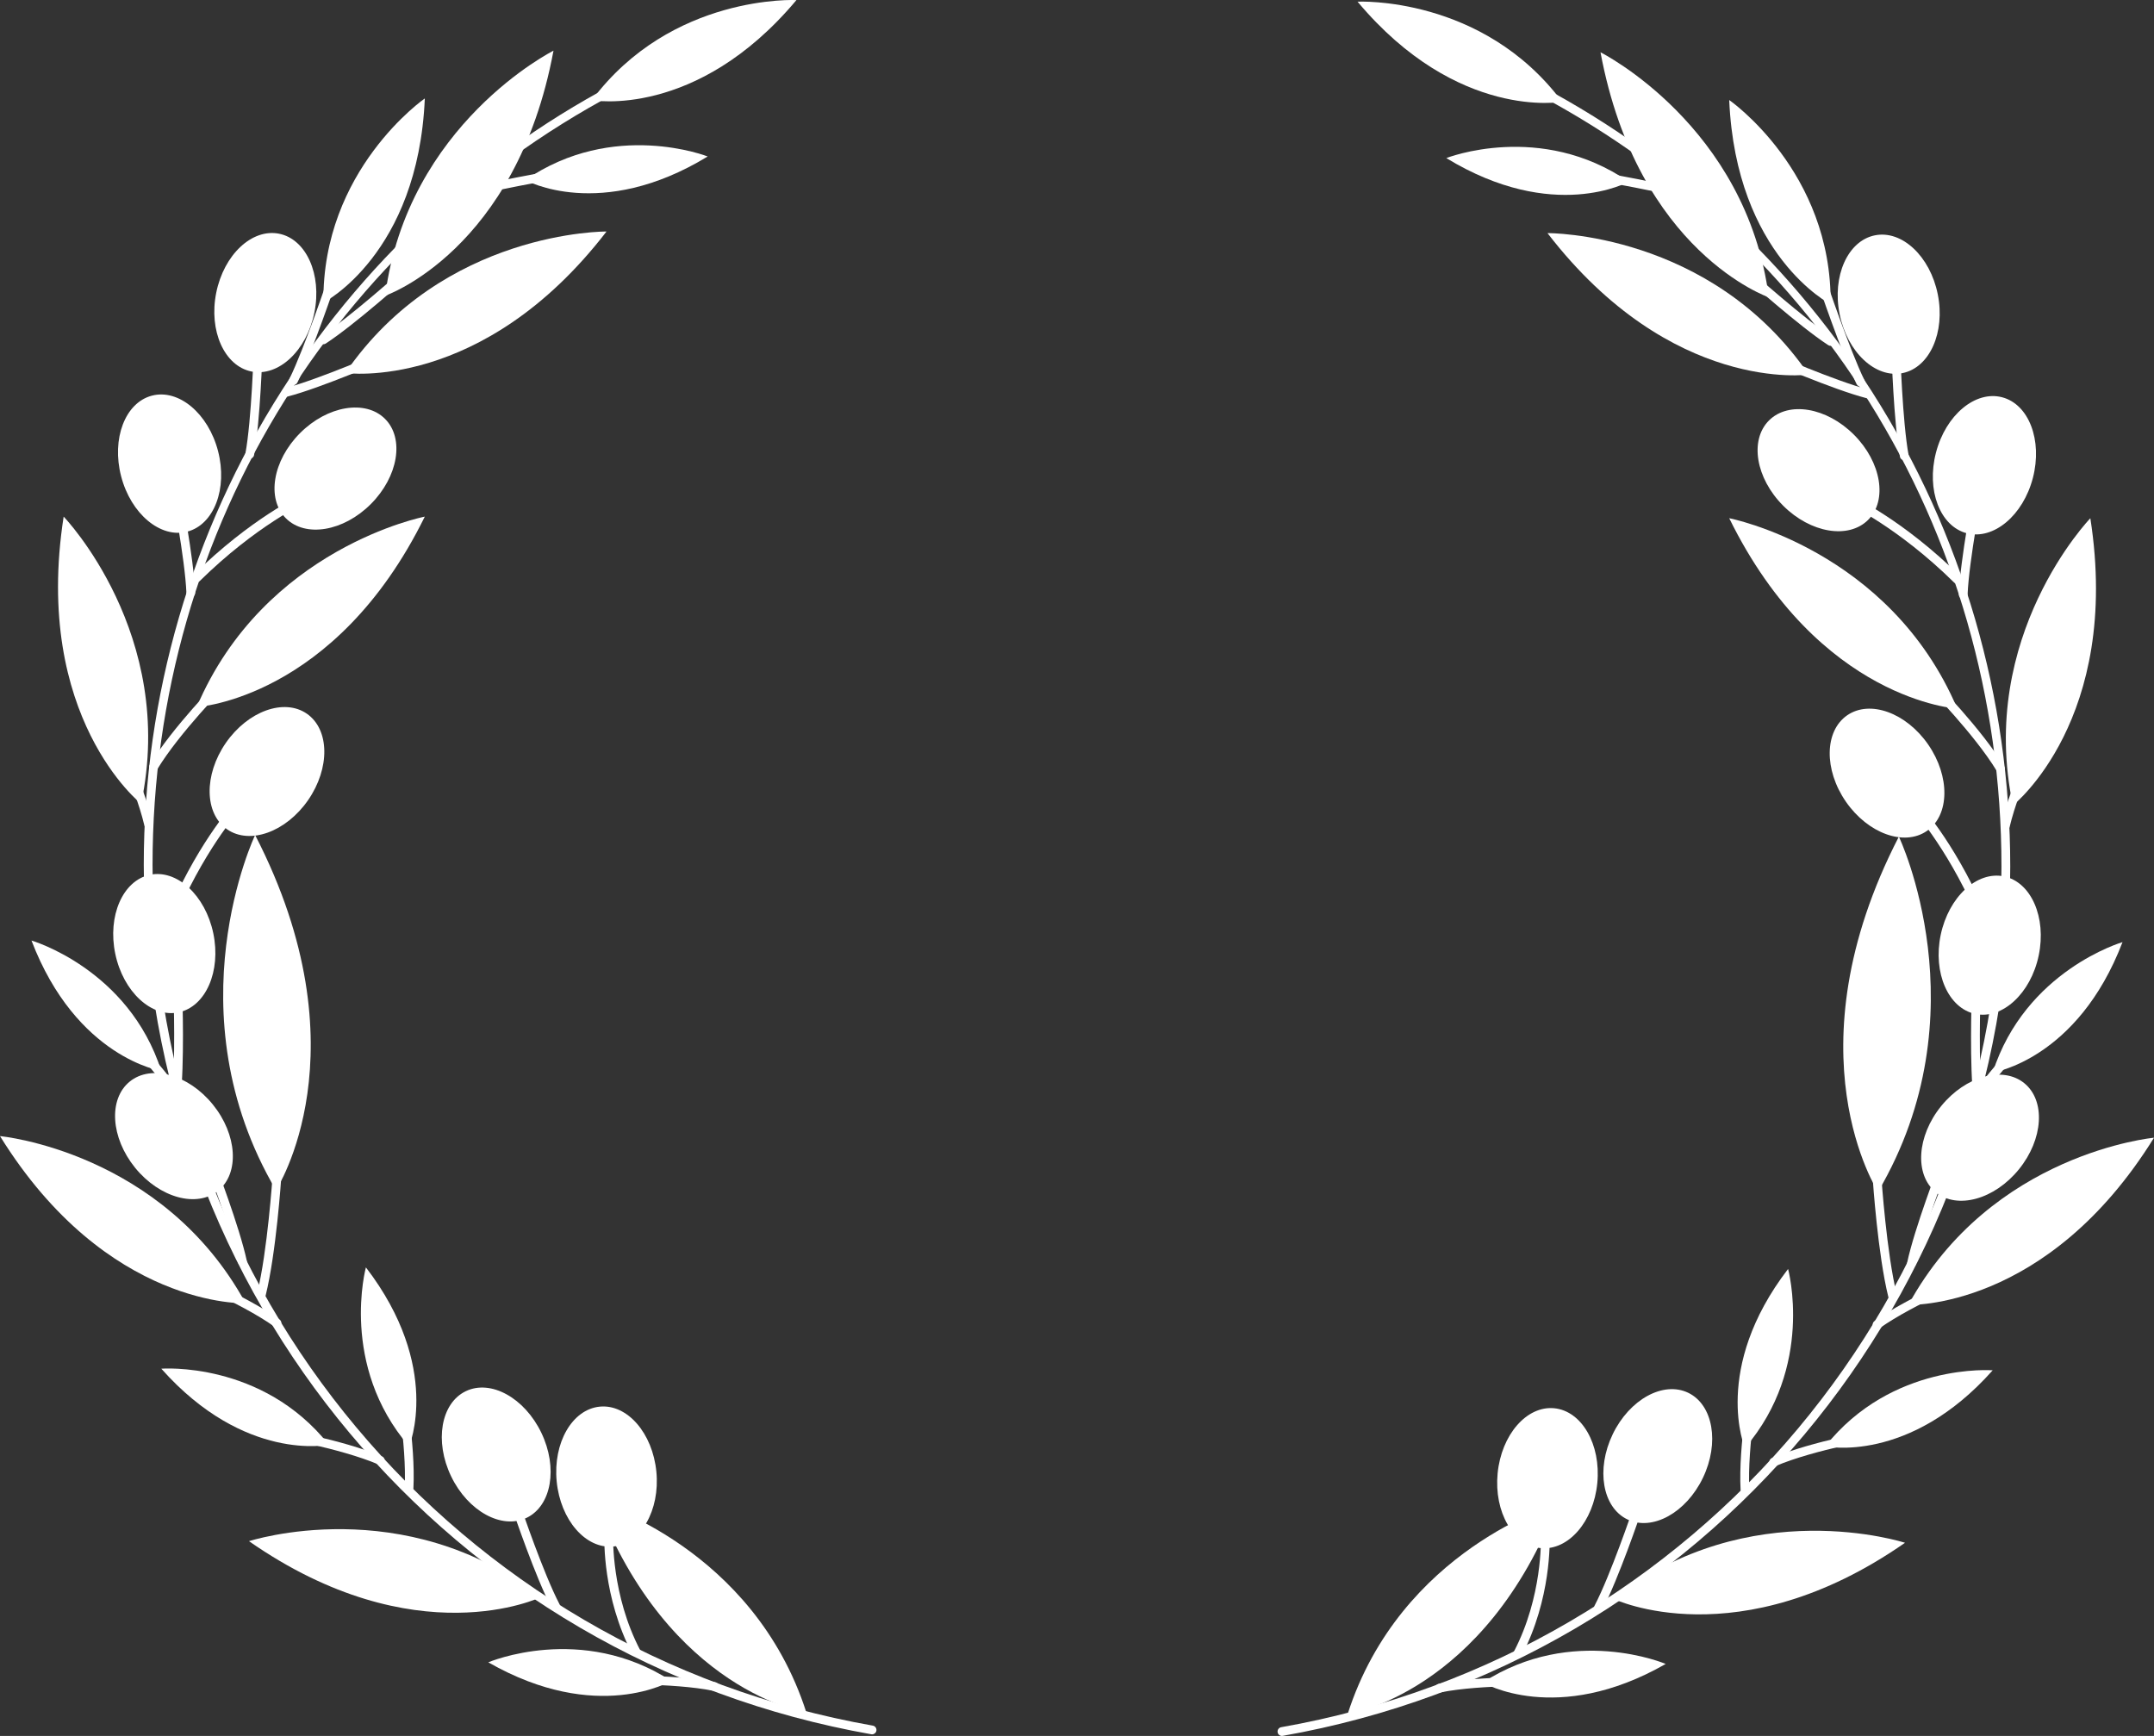 <svg width="134" height="108" viewBox="0 0 134 108" fill="none" xmlns="http://www.w3.org/2000/svg">
<rect x="0" y="0" width="134" height="108" fill="#333333" stroke="none"/>
<g clip-path="url(#clip0_4808_7158)">
<path d="M54.251 107.901C54.235 107.901 54.219 107.899 54.203 107.896C27.978 103.276 8.944 80.531 8.944 53.814C8.944 43.309 11.915 33.099 17.535 24.287C23.007 15.709 30.721 8.828 39.844 4.39C39.98 4.324 40.142 4.38 40.208 4.516C40.274 4.651 40.217 4.815 40.082 4.881C21.212 14.063 9.49 32.813 9.49 53.814C9.49 80.264 28.334 102.784 54.298 107.359C54.446 107.384 54.545 107.526 54.52 107.675C54.496 107.808 54.381 107.901 54.251 107.901V107.901Z" fill="white"/>
<path d="M26.428 6.124C26.428 6.124 20.018 10.563 20.12 18.828C20.12 18.828 26.008 15.822 26.428 6.124Z" fill="white"/>
<path d="M49.547 0.004C49.547 0.004 41.764 -0.385 36.82 6.232C36.82 6.232 43.317 7.44 49.547 0.004Z" fill="white"/>
<path d="M44.026 9.735C44.026 9.735 38.172 7.422 32.682 11.204C32.682 11.204 37.34 13.811 44.026 9.735Z" fill="white"/>
<path d="M22.763 78.849C22.763 78.849 21.101 84.929 25.449 89.987C25.449 89.987 27.532 85.066 22.763 78.849Z" fill="white"/>
<path d="M30.376 103.42C30.376 103.42 36.164 100.947 41.756 104.576C41.756 104.576 37.171 107.31 30.376 103.42Z" fill="white"/>
<path d="M10.035 85.152C10.035 85.152 16.308 84.656 20.454 89.882C20.454 89.882 15.238 91.009 10.035 85.152Z" fill="white"/>
<path d="M1.958 58.514C1.958 58.514 8.002 60.271 10.035 66.626C10.035 66.626 4.759 65.834 1.958 58.514Z" fill="white"/>
<path d="M37.732 14.403C37.732 14.403 27.57 14.315 21.481 23.204C21.481 23.204 30.012 24.428 37.732 14.403Z" fill="white"/>
<path d="M26.427 32.141C26.427 32.141 16.448 34.069 12.236 43.989C12.236 43.989 20.84 43.499 26.427 32.141Z" fill="white"/>
<path d="M3.96 32.141C3.96 32.141 11.021 39.463 8.777 50.006C8.777 50.006 2.018 44.652 3.96 32.141Z" fill="white"/>
<path d="M0 70.682C0 70.682 10.12 71.622 15.281 81.081C15.281 81.081 6.671 81.437 0 70.682Z" fill="white"/>
<path d="M15.489 95.883C15.489 95.883 25.153 92.732 33.633 99.369C33.633 99.369 25.867 103.112 15.489 95.883Z" fill="white"/>
<path d="M37.111 93.45C37.111 93.45 46.874 96.281 50.165 106.544C50.165 106.544 41.643 105.271 37.111 93.45Z" fill="white"/>
<path d="M15.871 51.951C15.871 51.951 10.631 62.939 17.168 74.047C17.168 74.047 22.81 65.407 15.871 51.951Z" fill="white"/>
<path d="M34.433 3.153C34.433 3.153 25.343 7.708 23.962 18.398C23.962 18.398 32.114 15.599 34.433 3.153Z" fill="white"/>
<path d="M13.564 28.06C14.171 30.397 13.313 32.642 11.649 33.076C9.983 33.51 8.142 31.968 7.535 29.631C6.928 27.294 7.786 25.048 9.451 24.615C11.116 24.181 12.957 25.723 13.564 28.06Z" fill="white"/>
<path d="M23.071 31.358C21.367 33.066 18.999 33.461 17.783 32.243C16.567 31.024 16.962 28.653 18.666 26.945C20.37 25.238 22.738 24.843 23.954 26.061C25.171 27.28 24.776 29.651 23.071 31.358Z" fill="white"/>
<path d="M19.17 49.775C17.798 51.76 15.54 52.575 14.126 51.594C12.711 50.614 12.676 48.209 14.046 46.224C15.418 44.239 17.677 43.424 19.091 44.404C20.506 45.385 20.541 47.789 19.17 49.775Z" fill="white"/>
<path d="M13.239 68.715C14.759 70.588 14.91 72.989 13.575 74.075C12.24 75.162 9.926 74.525 8.405 72.651C6.884 70.778 6.734 68.378 8.069 67.291C9.404 66.204 11.718 66.841 13.239 68.715Z" fill="white"/>
<path d="M13.269 58.063C13.763 60.426 12.799 62.628 11.116 62.982C9.432 63.336 7.666 61.706 7.172 59.344C6.677 56.981 7.641 54.779 9.324 54.425C11.008 54.071 12.774 55.7 13.269 58.063V58.063Z" fill="white"/>
<path d="M33.675 89.136C34.721 91.311 34.312 93.681 32.763 94.429C31.213 95.176 29.108 94.019 28.063 91.845C27.017 89.67 27.426 87.3 28.976 86.552C30.526 85.805 32.63 86.962 33.675 89.136Z" fill="white"/>
<path d="M40.833 91.564C41.064 93.966 39.865 96.049 38.152 96.215C36.44 96.381 34.864 94.567 34.631 92.164C34.399 89.761 35.599 87.679 37.312 87.513C39.024 87.347 40.6 89.161 40.833 91.564Z" fill="white"/>
<path d="M19.559 19.442C19.084 21.809 17.332 23.453 15.645 23.113C13.959 22.773 12.976 20.579 13.452 18.212C13.927 15.845 15.679 14.201 17.365 14.541C19.052 14.881 20.034 17.075 19.559 19.442Z" fill="white"/>
<path d="M29.802 12.099C29.685 12.099 29.577 12.023 29.541 11.906C29.498 11.761 29.578 11.608 29.723 11.565C30.513 11.324 33.922 10.705 34.067 10.678C34.218 10.651 34.357 10.75 34.383 10.898C34.41 11.047 34.312 11.189 34.163 11.216C34.128 11.222 30.642 11.855 29.881 12.088C29.855 12.096 29.828 12.099 29.802 12.099Z" fill="white"/>
<path d="M15.536 28.537C15.519 28.537 15.502 28.535 15.486 28.532C15.337 28.505 15.24 28.363 15.267 28.214C15.653 26.118 15.788 21.699 15.789 21.655C15.794 21.504 15.938 21.387 16.07 21.389C16.221 21.393 16.34 21.52 16.335 21.671C16.329 21.854 16.199 26.176 15.804 28.314C15.78 28.445 15.665 28.537 15.537 28.537L15.536 28.537Z" fill="white"/>
<path d="M18.256 23.95C18.216 23.95 18.175 23.941 18.137 23.923C18.002 23.857 17.946 23.693 18.012 23.557C18.948 21.639 20.425 17.252 20.439 17.208C20.487 17.065 20.641 16.989 20.785 17.036C20.928 17.084 21.004 17.239 20.957 17.383C20.896 17.564 19.454 21.847 18.502 23.797C18.455 23.893 18.358 23.949 18.257 23.949L18.256 23.95Z" fill="white"/>
<path d="M20.119 21.417C20.029 21.417 19.943 21.373 19.89 21.293C19.808 21.167 19.843 20.997 19.969 20.915C21.752 19.751 25.042 16.802 25.074 16.773C25.186 16.672 25.359 16.681 25.46 16.794C25.56 16.906 25.55 17.079 25.438 17.18C25.302 17.302 22.085 20.185 20.267 21.372C20.221 21.403 20.169 21.417 20.119 21.417Z" fill="white"/>
<path d="M17.827 24.679C17.706 24.679 17.595 24.597 17.563 24.475C17.526 24.328 17.613 24.18 17.759 24.141C19.818 23.606 23.817 21.862 23.857 21.845C23.997 21.785 24.157 21.848 24.217 21.986C24.277 22.125 24.214 22.285 24.076 22.346C23.91 22.419 19.996 24.125 17.895 24.67C17.873 24.676 17.849 24.679 17.827 24.679Z" fill="white"/>
<path d="M9.552 47.992C9.503 47.992 9.455 47.979 9.411 47.952C9.282 47.873 9.241 47.706 9.319 47.577C10.731 45.248 13.57 42.365 13.69 42.243C13.796 42.137 13.968 42.136 14.076 42.242C14.182 42.348 14.183 42.521 14.077 42.629C14.048 42.658 11.162 45.587 9.784 47.86C9.733 47.945 9.643 47.991 9.551 47.991L9.552 47.992Z" fill="white"/>
<path d="M9.246 51.565C9.123 51.565 9.01 51.48 8.981 51.355C8.373 48.766 6.534 45.086 6.515 45.049C6.448 44.915 6.502 44.75 6.636 44.683C6.772 44.616 6.935 44.669 7.002 44.804C7.079 44.956 8.888 48.577 9.511 51.229C9.545 51.376 9.454 51.523 9.308 51.558C9.287 51.563 9.266 51.565 9.245 51.565H9.246Z" fill="white"/>
<path d="M11.625 69.286C11.534 69.286 11.444 69.24 11.393 69.156C10.002 66.888 7.101 63.977 7.072 63.948C6.966 63.841 6.966 63.668 7.072 63.561C7.178 63.454 7.352 63.454 7.458 63.561C7.579 63.682 10.434 66.549 11.858 68.87C11.937 68.998 11.897 69.166 11.769 69.245C11.725 69.273 11.675 69.286 11.626 69.286H11.625Z" fill="white"/>
<path d="M17.229 82.586C17.175 82.586 17.12 82.57 17.072 82.536C14.904 81 11.093 79.464 11.055 79.449C10.914 79.393 10.846 79.235 10.903 79.094C10.959 78.954 11.119 78.886 11.257 78.942C11.415 79.006 15.166 80.517 17.387 82.09C17.51 82.177 17.539 82.348 17.452 82.471C17.398 82.546 17.314 82.586 17.229 82.586Z" fill="white"/>
<path d="M23.658 91.135C23.622 91.135 23.586 91.128 23.552 91.113C21.105 90.075 17.056 89.39 17.016 89.383C16.868 89.358 16.767 89.218 16.792 89.068C16.817 88.919 16.956 88.818 17.106 88.843C17.274 88.872 21.26 89.547 23.764 90.61C23.903 90.669 23.968 90.829 23.909 90.968C23.865 91.073 23.764 91.135 23.658 91.135H23.658Z" fill="white"/>
<path d="M44.444 105.199C44.427 105.199 44.409 105.198 44.39 105.194C41.786 104.67 37.681 104.813 37.64 104.814C37.504 104.828 37.364 104.702 37.358 104.551C37.352 104.401 37.469 104.274 37.62 104.268C37.79 104.262 41.831 104.121 44.497 104.658C44.645 104.688 44.74 104.832 44.711 104.98C44.685 105.109 44.57 105.199 44.444 105.199H44.444Z" fill="white"/>
<path d="M25.447 92.841C25.442 92.841 25.438 92.841 25.433 92.841C25.282 92.833 25.167 92.705 25.175 92.554C25.313 89.897 24.573 85.85 24.565 85.81C24.538 85.661 24.636 85.519 24.784 85.492C24.932 85.463 25.074 85.563 25.101 85.711C25.132 85.879 25.86 89.862 25.719 92.582C25.712 92.729 25.591 92.841 25.447 92.841Z" fill="white"/>
<path d="M16.263 80.797C16.242 80.797 16.219 80.795 16.197 80.789C16.052 80.753 15.962 80.605 15.998 80.458C16.64 77.869 16.954 73.202 16.958 73.155C16.968 73.005 17.097 72.896 17.248 72.9C17.398 72.91 17.512 73.041 17.502 73.191C17.49 73.384 17.181 77.953 16.528 80.59C16.497 80.714 16.385 80.797 16.263 80.797V80.797Z" fill="white"/>
<path d="M11.868 37.158C11.723 37.158 11.602 37.043 11.597 36.896C11.511 34.766 10.669 30.426 10.66 30.383C10.632 30.235 10.728 30.091 10.875 30.062C11.021 30.032 11.166 30.13 11.195 30.277C11.23 30.457 12.054 34.702 12.141 36.873C12.147 37.025 12.03 37.151 11.879 37.157C11.875 37.157 11.872 37.157 11.868 37.157V37.158Z" fill="white"/>
<path d="M15.087 78.773C14.961 78.773 14.848 78.685 14.821 78.557C14.375 76.474 12.832 72.456 12.816 72.416C12.762 72.275 12.832 72.117 12.972 72.062C13.113 72.007 13.271 72.078 13.325 72.219C13.389 72.385 14.899 76.317 15.354 78.443C15.386 78.591 15.292 78.736 15.145 78.767C15.126 78.771 15.107 78.773 15.087 78.773Z" fill="white"/>
<path d="M10.95 68.622C10.939 68.622 10.927 68.622 10.916 68.62C10.766 68.601 10.661 68.465 10.679 68.315C10.939 66.2 10.797 61.897 10.796 61.854C10.79 61.703 10.908 61.577 11.059 61.572C11.203 61.554 11.336 61.684 11.341 61.836C11.347 62.014 11.486 66.224 11.221 68.382C11.204 68.52 11.086 68.621 10.951 68.621L10.95 68.622Z" fill="white"/>
<path d="M34.561 100.197C34.463 100.197 34.368 100.143 34.319 100.05C33.311 98.125 31.96 94.135 31.903 93.966C31.855 93.823 31.931 93.668 32.074 93.62C32.218 93.571 32.372 93.648 32.42 93.791C32.434 93.832 33.815 97.909 34.803 99.796C34.873 99.929 34.821 100.095 34.688 100.165C34.647 100.186 34.604 100.196 34.561 100.196V100.197Z" fill="white"/>
<path d="M39.586 103.067C39.487 103.067 39.392 103.014 39.344 102.921C37.478 99.357 37.593 95.719 37.599 95.567C37.605 95.415 37.729 95.292 37.882 95.304C38.032 95.31 38.149 95.436 38.144 95.588C38.142 95.623 38.032 99.238 39.828 102.668C39.898 102.802 39.846 102.967 39.712 103.037C39.672 103.058 39.628 103.068 39.586 103.068V103.067Z" fill="white"/>
<path d="M12.236 36.227C12.165 36.227 12.095 36.2 12.041 36.145C11.935 36.037 11.937 35.865 12.045 35.758C15.6 32.254 18.683 30.817 18.812 30.758C18.951 30.696 19.111 30.755 19.174 30.892C19.236 31.029 19.177 31.191 19.04 31.255C19.009 31.269 15.908 32.716 12.427 36.148C12.374 36.201 12.305 36.227 12.236 36.227H12.236Z" fill="white"/>
<path d="M10.489 57.687C10.454 57.687 10.419 57.681 10.385 57.667C10.246 57.61 10.179 57.45 10.236 57.311C12.128 52.688 14.398 50.151 14.494 50.046C14.595 49.934 14.767 49.925 14.879 50.026C14.991 50.127 14.999 50.3 14.898 50.412C14.876 50.437 12.594 52.99 10.741 57.518C10.698 57.624 10.596 57.687 10.489 57.687Z" fill="white"/>
<path d="M79.749 108C79.619 108 79.504 107.906 79.481 107.774C79.455 107.625 79.554 107.483 79.702 107.457C105.666 102.882 124.511 80.364 124.511 53.913C124.511 32.911 112.788 14.161 93.919 4.98C93.783 4.914 93.727 4.75 93.793 4.615C93.859 4.479 94.021 4.422 94.157 4.489C103.28 8.928 110.994 15.808 116.466 24.387C122.086 33.197 125.057 43.408 125.057 53.913C125.057 80.629 106.022 103.374 79.797 107.995C79.782 107.997 79.766 107.999 79.75 107.999L79.749 108Z" fill="white"/>
<path d="M107.574 6.223C107.574 6.223 113.984 10.662 113.882 18.927C113.882 18.927 107.994 15.921 107.574 6.223Z" fill="white"/>
<path d="M84.453 0.104C84.453 0.104 92.236 -0.285 97.18 6.332C97.18 6.332 90.684 7.539 84.453 0.104Z" fill="white"/>
<path d="M89.975 9.835C89.975 9.835 95.828 7.522 101.319 11.304C101.319 11.304 96.66 13.911 89.975 9.835Z" fill="white"/>
<path d="M111.236 78.948C111.236 78.948 112.898 85.028 108.55 90.086C108.55 90.086 106.468 85.165 111.236 78.948Z" fill="white"/>
<path d="M103.624 103.521C103.624 103.521 97.836 101.047 92.244 104.676C92.244 104.676 96.829 107.41 103.624 103.521Z" fill="white"/>
<path d="M123.966 85.252C123.966 85.252 117.693 84.756 113.548 89.982C113.548 89.982 118.764 91.109 123.966 85.252Z" fill="white"/>
<path d="M132.042 58.613C132.042 58.613 125.998 60.37 123.965 66.726C123.965 66.726 129.242 65.933 132.042 58.613Z" fill="white"/>
<path d="M96.269 14.503C96.269 14.503 106.431 14.415 112.519 23.304C112.519 23.304 103.989 24.528 96.269 14.503Z" fill="white"/>
<path d="M107.574 32.241C107.574 32.241 117.553 34.169 121.765 44.089C121.765 44.089 113.161 43.599 107.574 32.241Z" fill="white"/>
<path d="M130.04 32.241C130.04 32.241 122.979 39.563 125.224 50.106C125.224 50.106 131.983 44.752 130.04 32.241Z" fill="white"/>
<path d="M134.001 70.782C134.001 70.782 123.881 71.722 118.72 81.181C118.72 81.181 127.33 81.537 134.001 70.782Z" fill="white"/>
<path d="M118.511 95.983C118.511 95.983 108.847 92.831 100.368 99.469C100.368 99.469 108.134 103.212 118.511 95.983Z" fill="white"/>
<path d="M96.889 93.55C96.889 93.55 87.127 96.381 83.835 106.643C83.835 106.643 92.358 105.37 96.889 93.55Z" fill="white"/>
<path d="M118.129 52.051C118.129 52.051 123.369 63.039 116.832 74.147C116.832 74.147 111.19 65.507 118.129 52.051Z" fill="white"/>
<path d="M99.567 3.253C99.567 3.253 108.657 7.808 110.038 18.498C110.038 18.498 101.887 15.699 99.567 3.253Z" fill="white"/>
<path d="M120.436 28.16C119.829 30.497 120.687 32.742 122.352 33.176C124.017 33.61 125.859 32.068 126.466 29.731C127.073 27.394 126.215 25.148 124.55 24.715C122.885 24.28 121.043 25.823 120.436 28.16Z" fill="white"/>
<path d="M110.929 31.459C112.633 33.166 115.001 33.561 116.217 32.343C117.434 31.124 117.038 28.753 115.334 27.046C113.63 25.338 111.262 24.943 110.046 26.161C108.829 27.38 109.224 29.751 110.929 31.459Z" fill="white"/>
<path d="M114.831 49.874C116.202 51.859 118.461 52.675 119.875 51.694C121.29 50.714 121.325 48.309 119.954 46.324C118.582 44.339 116.325 43.524 114.91 44.504C113.495 45.485 113.46 47.889 114.831 49.874Z" fill="white"/>
<path d="M120.761 68.814C119.24 70.687 119.09 73.088 120.425 74.174C121.76 75.261 124.075 74.624 125.595 72.75C127.116 70.877 127.266 68.477 125.931 67.39C124.596 66.303 122.282 66.94 120.761 68.813V68.814Z" fill="white"/>
<path d="M120.731 58.163C120.237 60.526 121.201 62.728 122.884 63.082C124.568 63.435 126.334 61.806 126.828 59.444C127.323 57.081 126.359 54.879 124.676 54.525C122.991 54.171 121.226 55.8 120.731 58.163V58.163Z" fill="white"/>
<path d="M100.324 89.236C99.279 91.411 99.687 93.781 101.237 94.528C102.787 95.276 104.892 94.119 105.937 91.944C106.983 89.769 106.574 87.399 105.024 86.651C103.474 85.904 101.37 87.06 100.324 89.235V89.236Z" fill="white"/>
<path d="M93.167 91.664C92.936 94.067 94.135 96.15 95.848 96.315C97.56 96.481 99.136 94.667 99.369 92.264C99.6 89.862 98.401 87.779 96.688 87.613C94.976 87.447 93.4 89.261 93.167 91.664Z" fill="white"/>
<path d="M114.442 19.542C114.917 21.909 116.669 23.552 118.356 23.212C120.042 22.872 121.024 20.678 120.549 18.312C120.074 15.945 118.321 14.301 116.636 14.641C114.949 14.981 113.967 17.175 114.442 19.542Z" fill="white"/>
<path d="M104.198 12.2C104.172 12.2 104.145 12.196 104.119 12.188C103.359 11.956 99.872 11.322 99.837 11.316C99.688 11.29 99.59 11.147 99.617 10.999C99.643 10.851 99.785 10.753 99.933 10.778C100.078 10.805 103.487 11.424 104.277 11.665C104.422 11.71 104.502 11.862 104.459 12.006C104.423 12.124 104.315 12.2 104.198 12.2Z" fill="white"/>
<path d="M118.464 28.636C118.335 28.636 118.22 28.544 118.196 28.412C117.803 26.275 117.671 21.952 117.665 21.77C117.661 21.619 117.779 21.493 117.93 21.488C118.069 21.496 118.206 21.602 118.211 21.754C118.212 21.798 118.347 26.218 118.733 28.313C118.761 28.462 118.662 28.604 118.515 28.631C118.498 28.634 118.481 28.635 118.465 28.635L118.464 28.636Z" fill="white"/>
<path d="M115.744 24.05C115.643 24.05 115.547 23.994 115.499 23.898C114.548 21.948 113.106 17.665 113.044 17.484C112.997 17.341 113.073 17.185 113.216 17.137C113.36 17.089 113.515 17.166 113.562 17.309C113.577 17.353 115.054 21.74 115.989 23.658C116.055 23.794 115.999 23.957 115.864 24.024C115.826 24.043 115.785 24.051 115.745 24.051L115.744 24.05Z" fill="white"/>
<path d="M113.882 21.516C113.831 21.516 113.779 21.502 113.734 21.472C111.916 20.284 108.699 17.401 108.563 17.279C108.45 17.178 108.441 17.006 108.541 16.894C108.642 16.782 108.814 16.772 108.926 16.872C108.96 16.902 112.249 19.849 114.031 21.014C114.157 21.097 114.193 21.267 114.111 21.393C114.059 21.473 113.971 21.517 113.883 21.517L113.882 21.516Z" fill="white"/>
<path d="M116.174 24.779C116.152 24.779 116.128 24.777 116.106 24.77C114.005 24.225 110.091 22.518 109.925 22.446C109.788 22.385 109.724 22.224 109.784 22.086C109.844 21.948 110.005 21.884 110.144 21.945C110.184 21.962 114.183 23.706 116.243 24.241C116.389 24.279 116.476 24.428 116.438 24.575C116.406 24.697 116.295 24.779 116.174 24.779Z" fill="white"/>
<path d="M124.448 48.092C124.356 48.092 124.266 48.045 124.215 47.961C122.837 45.688 119.952 42.759 119.923 42.73C119.817 42.623 119.818 42.449 119.924 42.343C120.032 42.237 120.204 42.238 120.31 42.344C120.43 42.466 123.269 45.349 124.681 47.678C124.759 47.806 124.718 47.975 124.589 48.053C124.545 48.08 124.497 48.093 124.448 48.093V48.092Z" fill="white"/>
<path d="M124.754 51.664C124.733 51.664 124.712 51.661 124.691 51.656C124.544 51.622 124.453 51.474 124.488 51.328C125.11 48.675 126.92 45.055 126.996 44.902C127.064 44.768 127.227 44.713 127.362 44.781C127.497 44.849 127.551 45.013 127.483 45.148C127.465 45.184 125.626 48.864 125.018 51.453C124.989 51.579 124.876 51.664 124.753 51.664H124.754Z" fill="white"/>
<path d="M122.374 69.386C122.326 69.386 122.276 69.373 122.231 69.345C122.103 69.266 122.063 69.098 122.142 68.969C123.566 66.647 126.421 63.781 126.542 63.66C126.649 63.553 126.821 63.553 126.928 63.66C127.035 63.767 127.035 63.94 126.928 64.047C126.899 64.076 123.998 66.989 122.607 69.256C122.556 69.34 122.467 69.386 122.375 69.386H122.374Z" fill="white"/>
<path d="M116.771 82.686C116.685 82.686 116.601 82.646 116.548 82.571C116.461 82.448 116.49 82.278 116.613 82.19C118.833 80.616 122.583 79.105 122.743 79.041C122.882 78.985 123.04 79.053 123.097 79.193C123.153 79.334 123.085 79.492 122.945 79.548C122.907 79.563 119.096 81.099 116.928 82.635C116.881 82.669 116.826 82.685 116.771 82.685L116.771 82.686Z" fill="white"/>
<path d="M110.343 91.234C110.237 91.234 110.136 91.172 110.092 91.067C110.033 90.928 110.098 90.768 110.237 90.709C112.742 89.646 116.727 88.971 116.895 88.942C117.042 88.917 117.185 89.018 117.21 89.167C117.235 89.316 117.135 89.457 116.985 89.482C116.944 89.489 112.895 90.175 110.45 91.213C110.415 91.228 110.379 91.234 110.344 91.234H110.343Z" fill="white"/>
<path d="M89.555 105.298C89.428 105.298 89.314 105.209 89.288 105.079C89.259 104.931 89.354 104.786 89.502 104.757C92.169 104.22 96.209 104.36 96.379 104.367C96.53 104.372 96.647 104.499 96.641 104.65C96.635 104.801 96.491 104.928 96.359 104.913C96.317 104.912 92.212 104.77 89.609 105.293C89.59 105.297 89.573 105.298 89.554 105.298H89.555Z" fill="white"/>
<path d="M108.553 92.94C108.409 92.94 108.288 92.828 108.281 92.681C108.139 89.961 108.867 85.978 108.899 85.81C108.926 85.661 109.067 85.562 109.216 85.591C109.365 85.619 109.462 85.761 109.435 85.909C109.427 85.95 108.688 89.997 108.825 92.653C108.833 92.803 108.718 92.932 108.567 92.94C108.562 92.94 108.557 92.94 108.553 92.94Z" fill="white"/>
<path d="M117.738 80.897C117.615 80.897 117.504 80.814 117.473 80.69C116.82 78.053 116.512 73.484 116.499 73.291C116.489 73.141 116.603 73.01 116.753 73C116.904 72.994 117.033 73.105 117.043 73.255C117.046 73.302 117.361 77.969 118.003 80.558C118.039 80.705 117.95 80.853 117.803 80.889C117.781 80.894 117.759 80.897 117.738 80.897V80.897Z" fill="white"/>
<path d="M122.132 37.257C122.132 37.257 122.125 37.257 122.121 37.257C121.97 37.251 121.854 37.124 121.86 36.973C121.946 34.802 122.77 30.556 122.805 30.376C122.833 30.229 122.976 30.13 123.125 30.161C123.273 30.189 123.37 30.333 123.34 30.482C123.332 30.525 122.49 34.865 122.404 36.995C122.398 37.142 122.277 37.257 122.132 37.257Z" fill="white"/>
<path d="M118.913 78.873C118.893 78.873 118.874 78.871 118.855 78.867C118.708 78.835 118.614 78.69 118.646 78.543C119.101 76.417 120.611 72.485 120.675 72.318C120.729 72.178 120.887 72.107 121.028 72.162C121.168 72.216 121.238 72.374 121.184 72.515C121.168 72.555 119.625 76.573 119.179 78.657C119.151 78.785 119.038 78.873 118.913 78.873Z" fill="white"/>
<path d="M123.051 68.722C122.915 68.722 122.797 68.621 122.781 68.483C122.515 66.326 122.654 62.115 122.66 61.937C122.665 61.786 122.791 61.66 122.942 61.673C123.093 61.678 123.211 61.805 123.206 61.955C123.204 61.999 123.062 66.301 123.322 68.416C123.341 68.565 123.235 68.701 123.085 68.721C123.074 68.722 123.062 68.723 123.052 68.723L123.051 68.722Z" fill="white"/>
<path d="M99.439 100.296C99.397 100.296 99.353 100.286 99.312 100.265C99.179 100.195 99.127 100.029 99.197 99.896C100.185 98.008 101.566 93.932 101.58 93.891C101.628 93.748 101.783 93.671 101.926 93.72C102.069 93.768 102.145 93.922 102.097 94.066C102.04 94.235 100.689 98.224 99.681 100.15C99.632 100.243 99.537 100.296 99.439 100.296V100.296Z" fill="white"/>
<path d="M94.415 103.166C94.372 103.166 94.329 103.156 94.288 103.136C94.154 103.065 94.103 102.9 94.173 102.766C95.971 99.331 95.858 95.723 95.856 95.687C95.85 95.536 95.968 95.409 96.118 95.404C96.268 95.396 96.395 95.516 96.401 95.666C96.406 95.819 96.521 99.457 94.656 103.02C94.607 103.113 94.512 103.166 94.414 103.166H94.415Z" fill="white"/>
<path d="M121.764 36.327C121.695 36.327 121.626 36.301 121.573 36.248C118.086 32.811 114.992 31.368 114.961 31.354C114.824 31.292 114.764 31.13 114.827 30.992C114.889 30.856 115.051 30.796 115.188 30.857C115.318 30.917 118.402 32.354 121.956 35.858C122.063 35.964 122.065 36.137 121.959 36.245C121.906 36.299 121.835 36.327 121.765 36.327H121.764Z" fill="white"/>
<path d="M123.511 57.787C123.404 57.787 123.302 57.724 123.259 57.618C121.406 53.09 119.124 50.537 119.102 50.512C119.001 50.4 119.009 50.228 119.121 50.127C119.233 50.025 119.404 50.034 119.506 50.146C119.602 50.252 121.872 52.788 123.764 57.411C123.821 57.55 123.755 57.71 123.615 57.767C123.581 57.782 123.546 57.787 123.511 57.787Z" fill="white"/>
</g>
<defs>
<clipPath id="clip0_4808_7158">
<rect width="134" height="108" fill="white"/>
</clipPath>
</defs>
</svg>
